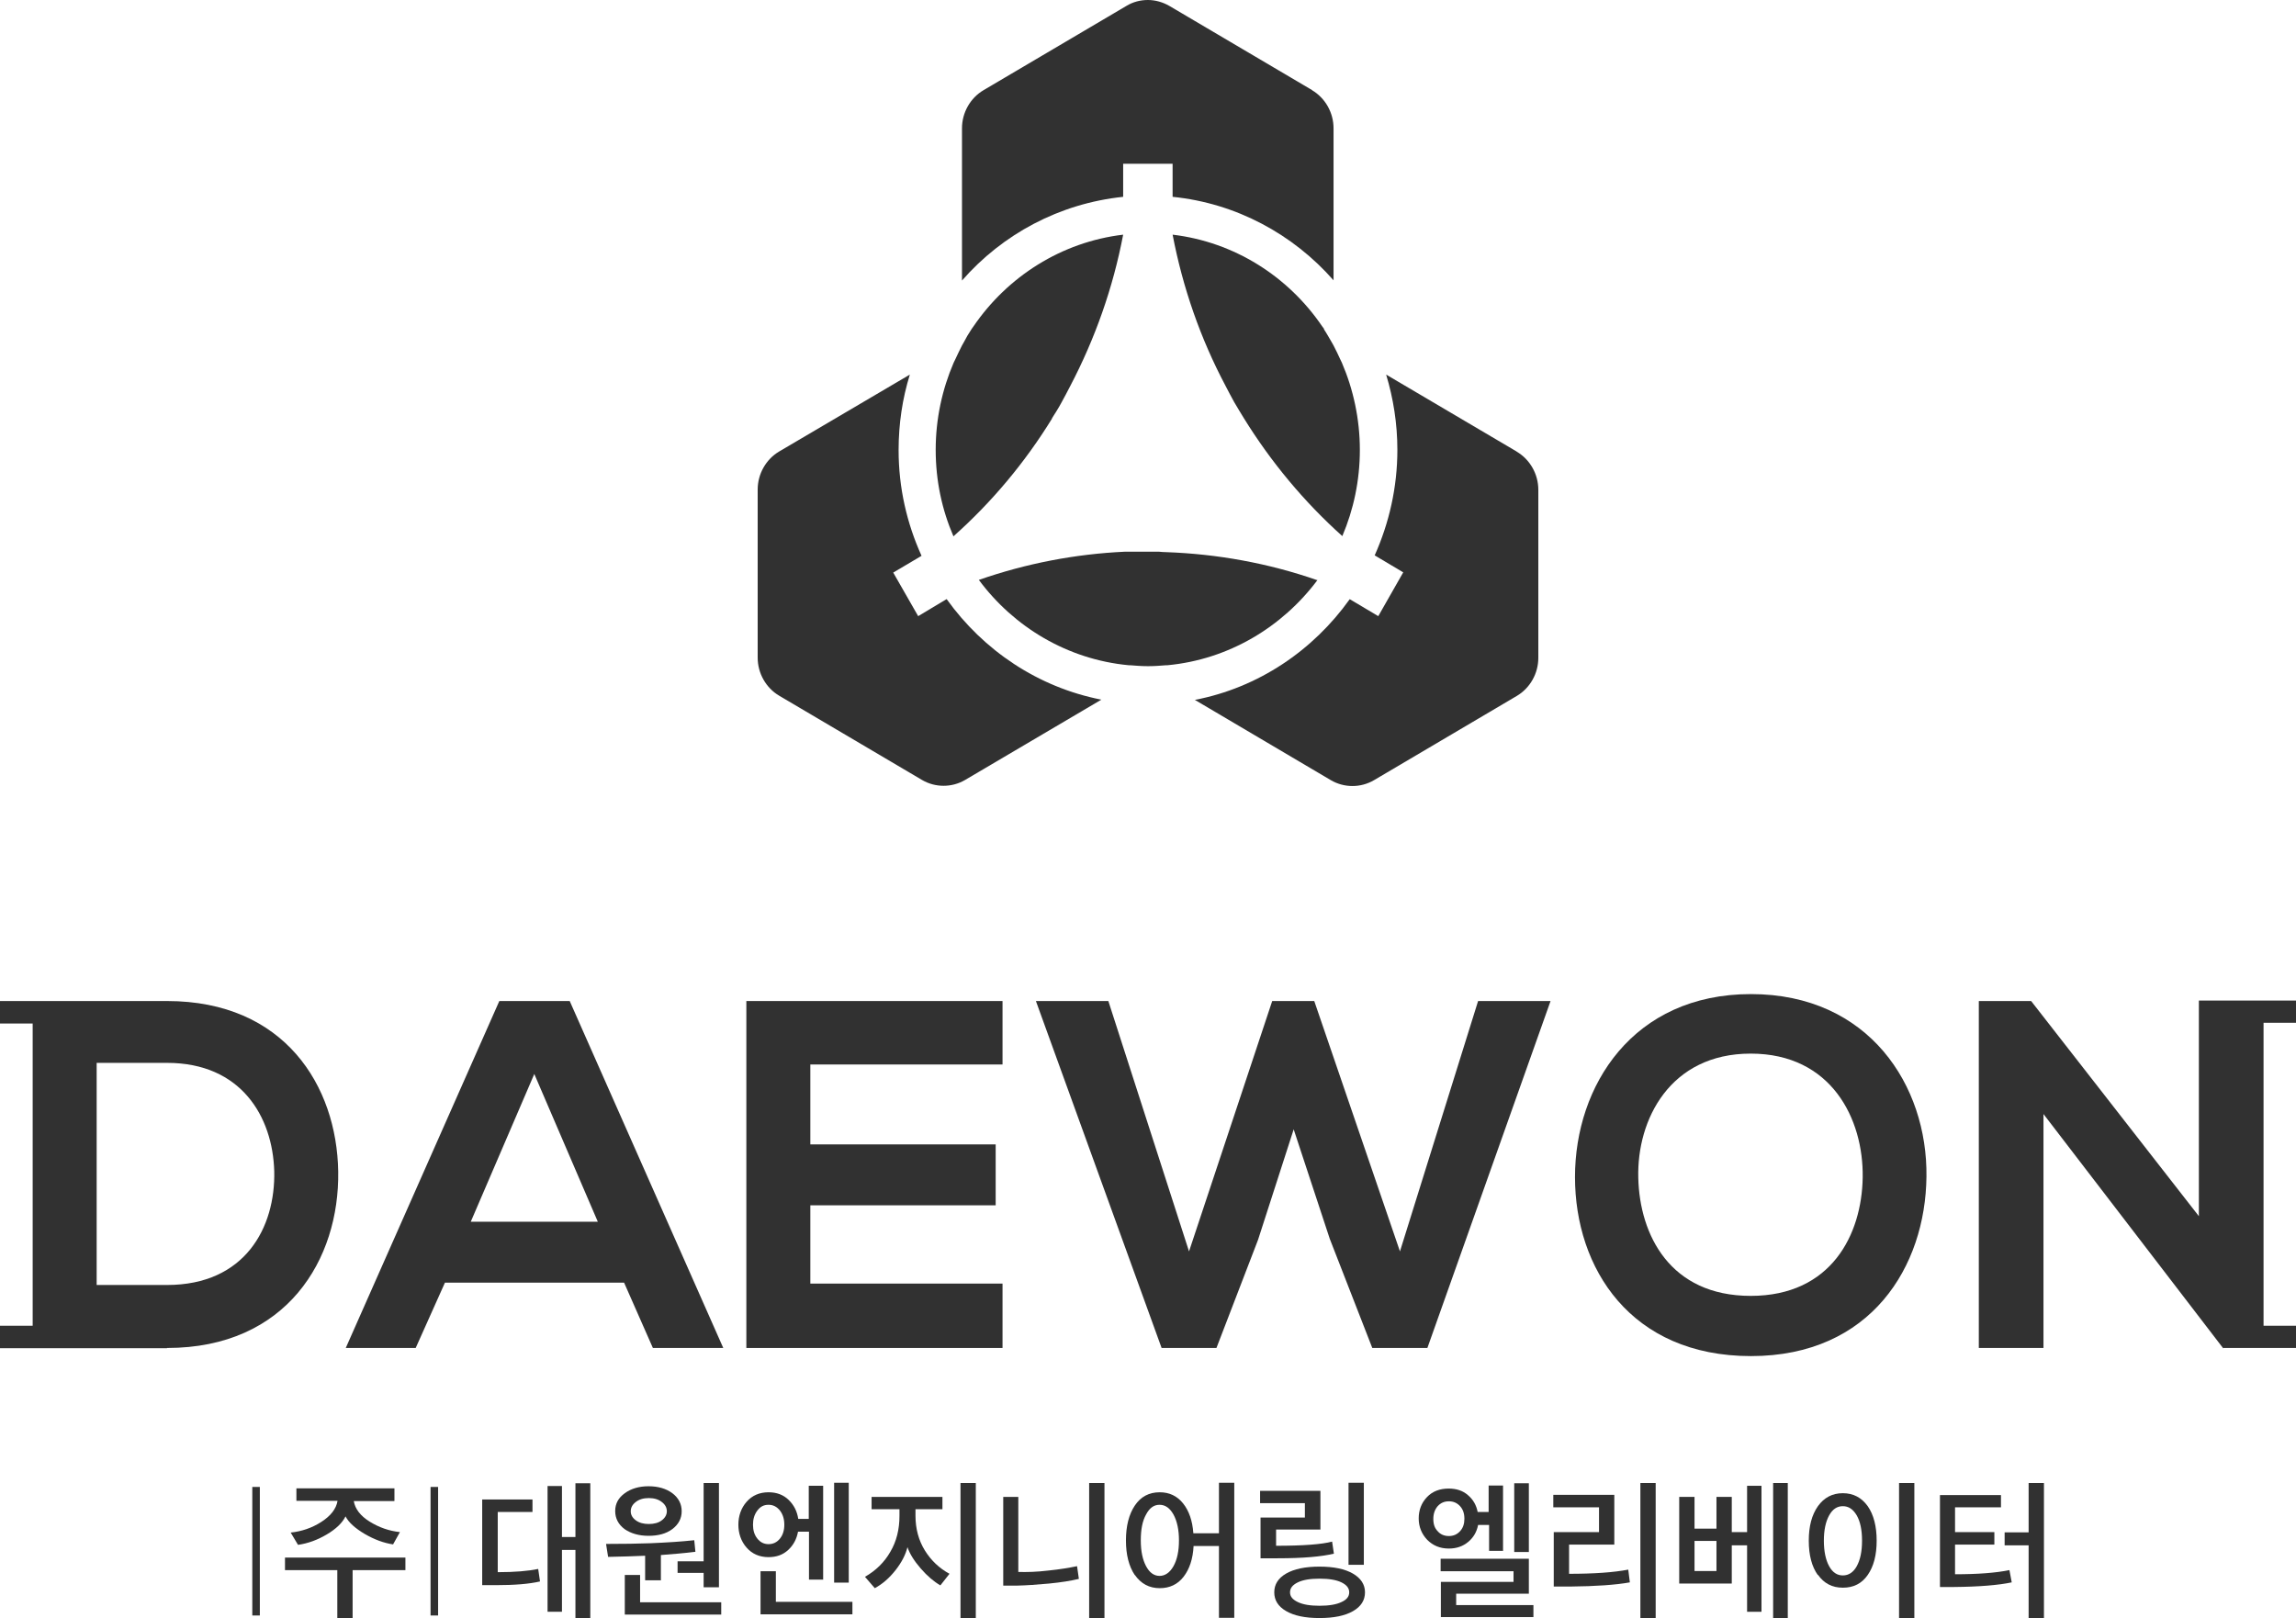 <svg width="122" height="86" viewBox="0 0 122 86" fill="none" xmlns="http://www.w3.org/2000/svg">
<path d="M69.987 30.83C67.395 29.928 64.684 29.44 61.973 29.343C61.841 29.343 61.71 29.331 61.578 29.319H60.993H60.014H59.775C57.148 29.44 54.532 29.94 52.012 30.818C53.875 33.329 56.729 35.048 59.978 35.353C60.002 35.353 60.026 35.353 60.05 35.353C60.348 35.377 60.659 35.402 60.969 35.402C60.981 35.402 60.993 35.402 61.005 35.402C61.005 35.402 61.029 35.402 61.041 35.402C61.352 35.402 61.662 35.377 61.961 35.353C61.985 35.353 62.008 35.353 62.032 35.353C65.281 35.048 68.135 33.329 70.011 30.818L69.987 30.83Z" fill="#313131"/>
<path d="M55.894 22.236C56.073 21.955 56.252 21.675 56.407 21.383C56.574 21.09 56.718 20.797 56.873 20.505C58.187 17.994 59.142 15.299 59.68 12.471C56.395 12.861 53.529 14.702 51.725 17.347C51.689 17.396 51.654 17.445 51.63 17.481C51.474 17.713 51.331 17.957 51.2 18.213C51.176 18.262 51.14 18.31 51.116 18.359C50.985 18.615 50.865 18.871 50.746 19.127C50.722 19.176 50.698 19.225 50.674 19.273C50.065 20.688 49.719 22.26 49.719 23.906C49.719 25.552 50.053 27.088 50.662 28.502C52.717 26.673 54.472 24.564 55.906 22.236H55.894Z" fill="#313131"/>
<path d="M70.358 17.481C70.358 17.481 70.286 17.384 70.25 17.335C68.447 14.69 65.592 12.861 62.308 12.471C62.845 15.287 63.789 17.994 65.114 20.493C65.27 20.785 65.413 21.078 65.58 21.37C65.747 21.663 65.927 21.943 66.094 22.224C67.527 24.54 69.283 26.661 71.325 28.49C71.922 27.088 72.257 25.54 72.257 23.906C72.257 22.272 71.91 20.688 71.301 19.273C71.277 19.225 71.253 19.176 71.23 19.127C71.11 18.871 70.991 18.603 70.859 18.359C70.835 18.31 70.799 18.262 70.776 18.213C70.632 17.969 70.501 17.725 70.346 17.494L70.358 17.481Z" fill="#313131"/>
<path d="M69.724 4.791L62.14 0.317C61.782 0.11 61.388 0 60.993 0C60.599 0 60.205 0.098 59.847 0.317L52.263 4.791C51.558 5.205 51.116 5.986 51.116 6.815V14.909C53.266 12.447 56.288 10.813 59.68 10.46V8.704H62.307V10.46C65.687 10.801 68.709 12.447 70.859 14.897V6.815C70.859 5.986 70.417 5.205 69.712 4.791H69.724Z" fill="#313131"/>
<path d="M50.292 31.842L48.788 32.744L47.462 30.428L48.967 29.538C48.19 27.819 47.748 25.93 47.748 23.918C47.748 22.528 47.951 21.175 48.346 19.907L41.406 23.991C40.702 24.406 40.26 25.186 40.26 26.015V34.951C40.26 35.78 40.702 36.56 41.406 36.974L48.99 41.448C49.695 41.863 50.579 41.863 51.284 41.448L58.522 37.182C55.153 36.523 52.251 34.561 50.304 31.842H50.292Z" fill="#313131"/>
<path d="M80.582 23.991L73.654 19.907C74.036 21.175 74.251 22.516 74.251 23.906C74.251 25.905 73.809 27.807 73.045 29.514L74.562 30.416L73.236 32.744L71.719 31.842C69.772 34.573 66.858 36.548 63.49 37.194L70.716 41.461C71.421 41.875 72.305 41.875 73.009 41.461L80.593 36.986C81.298 36.572 81.74 35.792 81.74 34.963V26.027C81.74 25.198 81.298 24.418 80.593 24.003L80.582 23.991Z" fill="#313131"/>
<path d="M33.15 68.165H23.642L22.088 71.636H18.372L26.532 53.198H30.272L38.432 71.636H34.692L33.162 68.165H33.15ZM28.39 57.075L25.014 64.928H31.766L28.39 57.075Z" fill="#313131"/>
<path d="M53.27 71.636H39.658V53.198H53.27V56.57H43.058V60.817H52.906V64.054H43.058V68.214H53.27V71.636Z" fill="#313131"/>
<path d="M75.833 71.636H72.918L70.66 65.839L68.741 60.017L66.847 65.888L64.637 71.636H61.723L55.044 53.198H58.893L63.18 66.503L67.6 53.198H69.834L74.388 66.503L78.54 53.198H82.39L75.845 71.636H75.833Z" fill="#313131"/>
<path d="M102.364 62.528C102.316 67.291 99.426 72.067 93.038 72.067C86.651 72.067 83.689 67.402 83.689 62.552C83.689 57.703 86.761 52.829 93.038 52.829C99.316 52.829 102.425 57.703 102.364 62.528ZM87.052 62.602C87.125 65.629 88.74 68.867 93.026 68.867C97.313 68.867 98.928 65.605 98.976 62.577C99.025 59.463 97.313 55.992 93.026 55.992C88.74 55.992 86.967 59.5 87.052 62.602Z" fill="#313131"/>
<path d="M122 71.636V70.454H120.276V54.355H122V53.173H116.839V64.632L107.926 53.198H105.146V71.636H108.582V59.204L118.138 71.661V71.636H122Z" fill="#313131"/>
<path d="M8.876 71.636C15.239 71.636 18.044 66.922 17.971 62.257C17.899 57.703 15.118 53.198 8.876 53.198H0V54.392H1.736V70.454H0V71.648H8.876V71.636ZM8.876 68.288H5.136V56.484H8.876C12.823 56.484 14.486 59.352 14.572 62.232C14.644 65.236 13.017 68.288 8.876 68.288Z" fill="#313131"/>
<path d="M13.807 79.021H13.406V85.852H13.807V79.021Z" fill="#313131"/>
<path d="M18.737 85.988H17.923V83.44H15.143V82.775H21.542V83.44H18.737V85.988ZM20.947 79.772H18.798C18.87 80.19 19.15 80.56 19.648 80.867C20.145 81.175 20.68 81.36 21.25 81.421L20.886 82.074C20.388 82 19.89 81.815 19.381 81.52C18.883 81.224 18.53 80.917 18.36 80.584C18.191 80.929 17.863 81.249 17.365 81.544C16.867 81.84 16.357 82.024 15.835 82.098L15.446 81.446C16.029 81.384 16.575 81.2 17.073 80.88C17.571 80.56 17.863 80.19 17.936 79.76H15.75V79.095H20.959V79.76L20.947 79.772Z" fill="#313131"/>
<path d="M28.597 83.378L28.694 84.043C28.111 84.178 27.334 84.24 26.338 84.24H25.622V79.686H28.294V80.35C28.087 80.35 27.784 80.35 27.371 80.35C26.958 80.35 26.654 80.35 26.448 80.35V83.55C27.358 83.55 28.075 83.489 28.597 83.378ZM31.366 86H30.576V82.369H29.86V85.655H29.095V78.972H29.86V81.68H30.576V78.824H31.366V86Z" fill="#313131"/>
<path d="M35.093 83.981H34.28V82.677C33.697 82.701 33.029 82.726 32.312 82.738L32.203 82.049C33.114 82.049 33.903 82.037 34.559 82.012C35.433 81.975 36.21 81.926 36.89 81.852L36.951 82.467C36.356 82.541 35.749 82.591 35.117 82.64V83.994L35.093 83.981ZM36.222 80.313C36.222 80.695 36.052 81.015 35.725 81.261C35.397 81.507 34.972 81.618 34.462 81.618C33.952 81.618 33.527 81.495 33.187 81.261C32.859 81.015 32.689 80.695 32.689 80.301C32.689 79.907 32.859 79.6 33.199 79.353C33.539 79.107 33.964 78.984 34.462 78.984C34.96 78.984 35.397 79.107 35.725 79.353C36.052 79.6 36.222 79.92 36.222 80.313ZM38.323 85.803H33.199V83.698H34.012V85.151H38.323V85.815V85.803ZM35.166 80.793C35.336 80.67 35.433 80.498 35.433 80.313C35.433 80.129 35.348 79.957 35.166 79.821C34.996 79.686 34.765 79.612 34.474 79.612C34.182 79.612 33.952 79.686 33.782 79.821C33.6 79.957 33.515 80.129 33.515 80.313C33.515 80.498 33.6 80.658 33.782 80.793C33.964 80.929 34.195 80.99 34.474 80.99C34.753 80.99 34.996 80.929 35.166 80.793ZM36.004 83.575V82.972H37.388V78.812H38.202V84.351H37.388V83.588H36.004V83.575Z" fill="#313131"/>
<path d="M43.752 83.945H42.986V81.397H42.404C42.331 81.79 42.161 82.111 41.882 82.369C41.602 82.627 41.262 82.751 40.837 82.751C40.352 82.751 39.963 82.578 39.672 82.246C39.38 81.914 39.234 81.495 39.234 81.027C39.234 80.56 39.38 80.141 39.672 79.809C39.963 79.477 40.352 79.304 40.837 79.304C41.274 79.304 41.627 79.44 41.906 79.71C42.185 79.981 42.355 80.314 42.416 80.72H42.974V78.96H43.739V83.957L43.752 83.945ZM41.444 81.766C41.602 81.569 41.675 81.323 41.675 81.027C41.675 80.732 41.602 80.486 41.444 80.276C41.286 80.08 41.092 79.969 40.837 79.969C40.582 79.969 40.4 80.067 40.242 80.276C40.084 80.486 40.011 80.732 40.011 81.027C40.011 81.323 40.084 81.569 40.242 81.766C40.4 81.963 40.594 82.061 40.837 82.061C41.08 82.061 41.286 81.963 41.444 81.766ZM45.294 85.791H40.412V83.501H41.226V85.126H45.294V85.791ZM45.099 84.105H44.322V78.799H45.099V84.105Z" fill="#313131"/>
<path d="M50.442 83.649L49.968 84.252C49.628 84.055 49.276 83.76 48.924 83.354C48.572 82.948 48.341 82.578 48.219 82.221C48.122 82.615 47.916 83.021 47.588 83.44C47.26 83.858 46.896 84.178 46.483 84.4L45.961 83.797C46.544 83.464 46.993 83.021 47.309 82.467C47.637 81.913 47.794 81.273 47.794 80.56V80.203H46.313V79.55H50.077V80.203H48.645V80.547C48.645 81.249 48.815 81.864 49.142 82.394C49.47 82.923 49.907 83.341 50.454 83.637L50.442 83.649ZM51.85 85.988H51.037V78.812H51.85V85.988Z" fill="#313131"/>
<path d="M57.23 83.231L57.327 83.907C56.914 84.006 56.392 84.092 55.748 84.154C55.105 84.215 54.534 84.252 54.048 84.264H53.308V79.55H54.109V83.538C54.558 83.551 55.093 83.538 55.7 83.464C56.307 83.403 56.817 83.317 57.23 83.231ZM58.687 85.988H57.873V78.812H58.687V85.988Z" fill="#313131"/>
<path d="M60.302 83.711C59.986 83.243 59.828 82.627 59.828 81.864C59.828 81.101 59.986 80.474 60.302 80.006C60.617 79.538 61.055 79.304 61.625 79.304C62.135 79.304 62.548 79.501 62.864 79.895C63.18 80.289 63.362 80.818 63.41 81.483H64.77V78.799H65.584V85.975H64.77V82.16H63.422C63.386 82.849 63.204 83.391 62.888 83.797C62.572 84.203 62.147 84.4 61.625 84.4C61.067 84.4 60.63 84.166 60.302 83.698V83.711ZM62.645 81.864C62.645 81.298 62.548 80.843 62.354 80.486C62.16 80.141 61.917 79.969 61.613 79.969C61.31 79.969 61.079 80.141 60.897 80.486C60.702 80.83 60.617 81.286 60.617 81.864C60.617 82.443 60.715 82.886 60.897 83.231C61.079 83.575 61.322 83.748 61.613 83.748C61.905 83.748 62.16 83.575 62.354 83.231C62.548 82.886 62.645 82.43 62.645 81.864Z" fill="#313131"/>
<path d="M70.781 81.914L70.878 82.566C70.222 82.726 69.227 82.812 67.879 82.812H66.98V80.646H69.336V79.883H66.956V79.23H70.162V81.286H67.806V82.147C69.239 82.147 70.222 82.074 70.781 81.926V81.914ZM71.886 83.624C72.311 83.871 72.53 84.203 72.53 84.621C72.53 85.04 72.323 85.372 71.898 85.618C71.473 85.865 70.878 85.988 70.113 85.988C69.348 85.988 68.765 85.865 68.34 85.618C67.915 85.372 67.709 85.04 67.709 84.621C67.709 84.203 67.915 83.871 68.34 83.624C68.765 83.378 69.36 83.255 70.113 83.255C70.866 83.255 71.461 83.378 71.886 83.624ZM70.113 83.895C69.615 83.895 69.239 83.957 68.96 84.092C68.68 84.228 68.547 84.4 68.547 84.621C68.547 84.843 68.68 85.003 68.96 85.138C69.239 85.274 69.627 85.335 70.113 85.335C70.599 85.335 71 85.274 71.279 85.138C71.558 85.015 71.692 84.843 71.692 84.621C71.692 84.4 71.558 84.228 71.279 84.092C71 83.957 70.611 83.895 70.113 83.895ZM72.469 83.157H71.655V78.799H72.469V83.157Z" fill="#313131"/>
<path d="M79.889 82.418H79.124V81.04H78.541C78.468 81.409 78.298 81.704 78.019 81.938C77.74 82.172 77.4 82.295 76.987 82.295C76.513 82.295 76.137 82.135 75.833 81.827C75.542 81.52 75.384 81.138 75.384 80.695C75.384 80.252 75.529 79.87 75.821 79.563C76.112 79.255 76.501 79.107 76.975 79.107C77.387 79.107 77.727 79.218 77.995 79.452C78.274 79.686 78.444 79.981 78.517 80.35H79.1V78.947H79.865V82.406L79.889 82.418ZM77.812 80.707C77.812 80.436 77.74 80.215 77.582 80.043C77.424 79.87 77.23 79.784 76.987 79.784C76.744 79.784 76.549 79.87 76.392 80.043C76.246 80.215 76.161 80.436 76.161 80.72C76.161 81.003 76.234 81.212 76.392 81.372C76.537 81.544 76.744 81.63 76.987 81.63C77.23 81.63 77.424 81.544 77.582 81.372C77.74 81.2 77.812 80.978 77.812 80.72V80.707ZM81.48 85.938H76.562V84.067H80.423V83.501H76.549V82.837H81.237V84.695H77.375V85.298H81.48V85.951V85.938ZM81.237 82.48H80.46V78.824H81.237V82.48Z" fill="#313131"/>
<path d="M86.519 83.415L86.604 84.092C85.839 84.228 84.783 84.301 83.435 84.314H82.56V81.421H84.965V80.104H82.536V79.439H85.778V82.086H83.374V83.637C84.698 83.637 85.742 83.563 86.519 83.415ZM87.976 85.988H87.163V78.812H87.976V85.988Z" fill="#313131"/>
<path d="M92.019 84.154H89.227V79.55H90.04V81.237H91.206V79.55H92.019V81.421H92.833V78.96H93.598V85.655H92.833V82.123H92.019V84.166V84.154ZM91.206 83.489V81.889H90.04V83.489H91.206ZM94.995 85.988H94.217V78.812H94.995V85.988Z" fill="#313131"/>
<path d="M96.597 83.711C96.269 83.255 96.111 82.64 96.111 81.877C96.111 81.114 96.269 80.51 96.597 80.043C96.925 79.587 97.362 79.353 97.921 79.353C98.479 79.353 98.916 79.587 99.244 80.043C99.56 80.498 99.718 81.114 99.718 81.877C99.718 82.64 99.56 83.243 99.244 83.698C98.928 84.154 98.491 84.375 97.921 84.375C97.35 84.375 96.913 84.141 96.597 83.686V83.711ZM98.661 83.231C98.844 82.898 98.941 82.455 98.941 81.877C98.941 81.298 98.844 80.855 98.661 80.535C98.467 80.203 98.224 80.043 97.921 80.043C97.617 80.043 97.374 80.203 97.192 80.535C97.01 80.867 96.913 81.31 96.913 81.877C96.913 82.443 97.01 82.898 97.192 83.231C97.374 83.563 97.617 83.723 97.921 83.723C98.224 83.723 98.479 83.563 98.661 83.231ZM101.721 85.988H100.908V78.812H101.721V85.988Z" fill="#313131"/>
<path d="M105.972 81.421V82.086H103.883V83.661C105.086 83.661 106.057 83.588 106.773 83.44L106.895 84.092C106.191 84.24 105.171 84.326 103.823 84.338H103.082V79.452H106.324V80.104H103.883V81.421H105.972ZM108.607 85.988H107.793V82.123H106.518V81.433H107.793V78.812H108.607V85.988Z" fill="#313131"/>
<path d="M23.279 79.021H22.878V85.852H23.279V79.021Z" fill="#313131"/>
</svg>
